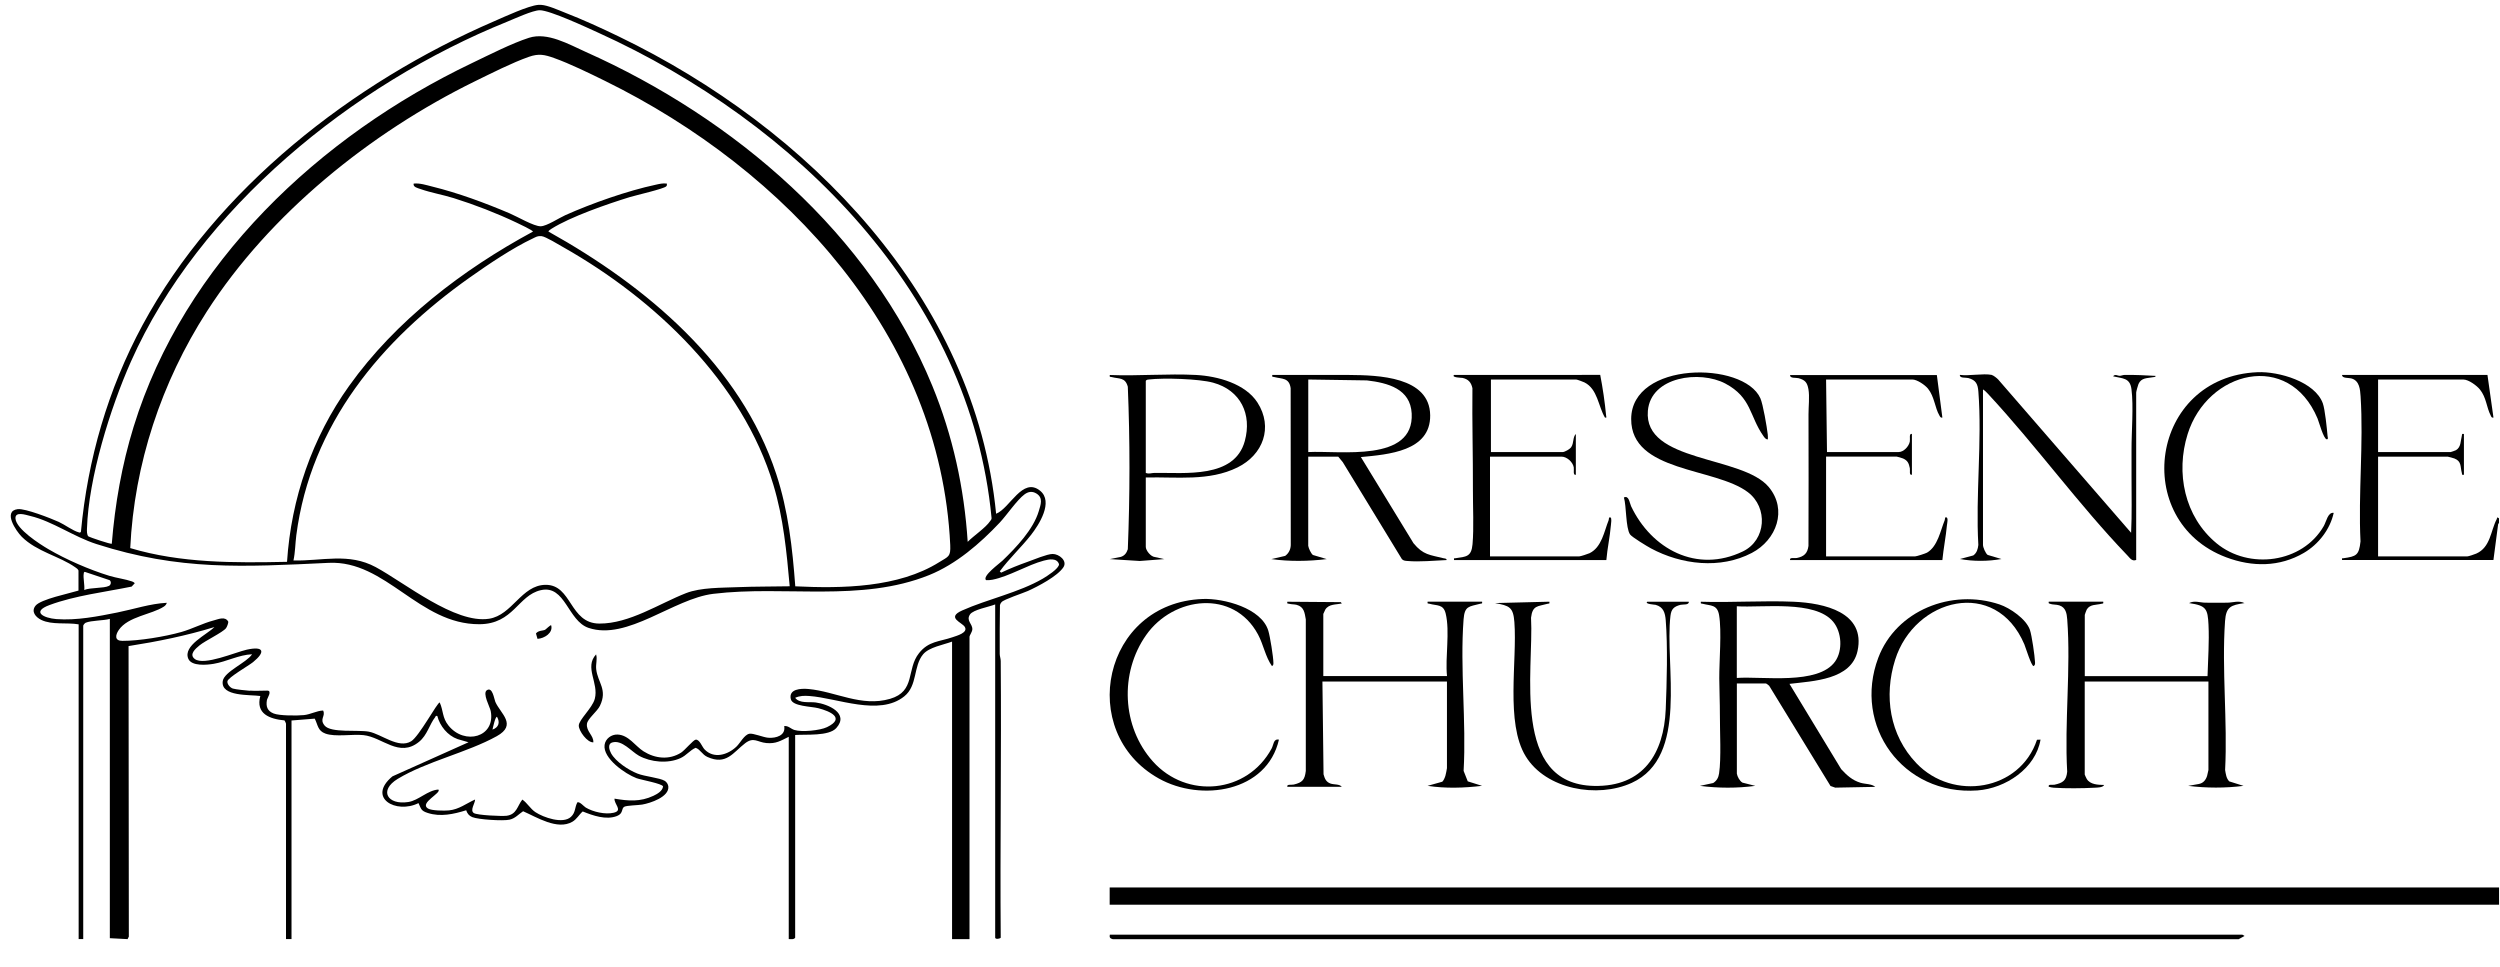 <svg width="137" height="53" viewBox="0 0 137 53" fill="none" xmlns="http://www.w3.org/2000/svg">
<g clip-path="url(#clip0_368_6)">
<path d="M29.652 0.267C30.015 0.286 30.603 0.553 30.957 0.692C31.933 1.071 32.966 1.543 33.908 1.999C44.289 7.009 53.428 16.296 54.587 28.153C55.343 27.859 56.036 26.117 56.995 26.89C57.745 27.495 56.937 28.758 56.495 29.32C55.956 30.005 55.303 30.604 54.788 31.31L54.861 31.382C55.334 31.157 55.825 30.962 56.319 30.786C56.644 30.67 57.385 30.359 57.684 30.357C58.032 30.355 58.506 30.728 58.277 31.082C57.957 31.575 56.874 32.14 56.329 32.385C56.051 32.509 55.01 32.847 54.886 32.996C54.846 33.043 54.811 33.095 54.798 33.157C54.788 34.048 54.777 34.943 54.785 35.833C54.785 35.964 54.84 36.084 54.84 36.227C54.882 41.278 54.8 46.332 54.84 51.384C54.825 51.435 54.561 51.495 54.536 51.39V33.122C54.22 33.253 53.33 33.408 53.156 33.671C52.928 34.019 53.296 34.176 53.284 34.489C53.277 34.63 53.129 34.825 53.129 34.887V51.464H52.173V35.16C51.704 35.336 50.915 35.465 50.588 35.854C50.039 36.513 50.291 37.569 49.553 38.161C48.188 39.261 45.892 38.252 44.354 38.141C44.08 38.12 43.827 38.124 43.575 38.24C43.814 38.563 44.348 38.449 44.7 38.495C45.372 38.582 46.556 39.087 45.829 39.897C45.418 40.355 44.157 40.233 43.575 40.278V51.388C43.493 51.5 43.345 51.458 43.223 51.462V40.377C42.775 40.595 42.528 40.767 41.998 40.719C41.504 40.674 41.309 40.369 40.837 40.727C40.178 41.229 39.807 41.952 38.766 41.481C38.471 41.347 38.385 41.073 38.121 40.98C37.811 41.111 37.618 41.397 37.289 41.546C36.606 41.858 35.664 41.773 35.012 41.413C34.596 41.181 34.084 40.529 33.555 40.686C33.274 40.769 33.395 41.111 33.487 41.281C33.741 41.74 34.441 42.198 34.929 42.391C35.345 42.556 36.139 42.618 36.432 42.792C36.531 42.852 36.615 42.985 36.625 43.099C36.682 43.671 35.641 44.014 35.188 44.091C34.96 44.13 34.34 44.135 34.206 44.213C34.038 44.313 34.172 44.574 33.81 44.717C33.217 44.951 32.493 44.694 31.933 44.468C31.728 44.644 31.611 44.891 31.364 45.033C30.545 45.506 29.42 44.785 28.666 44.456C28.414 44.621 28.245 44.843 27.928 44.917C27.579 45 26.207 44.913 25.876 44.777C25.7 44.704 25.603 44.574 25.547 44.402C24.866 44.615 24.143 44.777 23.442 44.551C23.071 44.431 23.086 44.34 22.933 44.01C21.709 44.625 20.09 43.72 21.506 42.544L25.675 40.676L25.073 40.502C24.529 40.309 24.104 39.785 23.965 39.236C23.85 39.207 23.884 39.259 23.85 39.298C23.532 39.7 23.417 40.284 22.962 40.653C21.869 41.541 20.962 40.394 19.912 40.284C19.307 40.222 18.369 40.396 17.834 40.201C17.405 40.046 17.426 39.729 17.248 39.381L15.975 39.483V51.462H15.673V39.657C15.673 39.64 15.61 39.493 15.591 39.479C14.774 39.4 14.001 39.116 14.265 38.141C13.729 38.058 12.085 38.192 12.206 37.325C12.28 36.807 13.528 36.308 13.813 35.854C13.09 35.883 12.416 36.26 11.704 36.378C11.335 36.44 10.499 36.521 10.319 36.1C10.011 35.38 11.35 34.771 11.75 34.363C10.21 34.837 8.639 35.156 7.045 35.405L7.06 51.326L6.991 51.464L6.019 51.413V33.915C5.665 34.015 5.009 33.996 4.697 34.125C4.647 34.145 4.561 34.253 4.561 34.288V51.462H4.31V34.214C3.675 34.102 2.848 34.257 2.265 33.973C1.957 33.824 1.689 33.516 1.947 33.193C2.232 32.834 3.817 32.517 4.301 32.364V31.264C4.268 31.181 4.194 31.138 4.125 31.088C3.26 30.477 2.014 30.235 1.193 29.415C0.879 29.102 0.141 28.004 0.971 27.901C1.375 27.851 2.795 28.408 3.222 28.601C3.532 28.742 4.008 29.092 4.308 29.17C4.377 29.189 4.379 29.21 4.435 29.141C4.804 25.169 5.916 21.327 7.81 17.816C11.852 10.335 19.322 4.513 27.103 1.154C27.665 0.911 28.953 0.311 29.499 0.267C29.548 0.263 29.602 0.265 29.65 0.267H29.652ZM53.028 29.694C53.353 29.361 54.015 28.924 54.262 28.553C54.3 28.497 54.348 28.46 54.337 28.379C53.179 16.163 43.598 6.7 32.803 1.8C32.183 1.518 30.132 0.559 29.577 0.561C29.202 0.561 28.197 1.025 27.794 1.189C19.332 4.606 10.901 11.427 7.173 19.819C6.04 22.371 4.852 26.188 4.766 28.971C4.762 29.081 4.752 29.334 4.854 29.4C4.915 29.44 6.08 29.841 6.126 29.794C6.302 27.625 6.679 25.473 7.32 23.394C10.078 14.428 17.499 7.456 25.865 3.457C26.783 3.018 28.044 2.374 28.988 2.071C30 1.746 31.16 2.425 32.101 2.846C40.245 6.481 47.683 12.831 51.093 21.149C52.213 23.883 52.84 26.745 53.03 29.696L53.028 29.694ZM43.577 32.13C46.141 32.254 49.228 32.211 51.466 30.809C51.979 30.488 52.102 30.521 52.073 29.868C51.537 18.419 43.075 9.31 33.157 4.434C32.31 4.018 31.234 3.49 30.356 3.177C29.837 2.993 29.524 2.925 28.986 3.113C28.083 3.428 26.9 4.028 26.022 4.457C20.3 7.264 14.774 11.715 11.333 17.073C8.842 20.952 7.357 25.428 7.137 30.036C9.917 30.867 12.854 30.848 15.729 30.788C15.956 27.321 17.106 23.982 19.129 21.151C21.678 17.58 25.348 14.776 29.202 12.694C29.24 12.638 28.4 12.245 28.316 12.205C27.208 11.679 26.029 11.222 24.856 10.855C24.271 10.673 23.599 10.557 23.044 10.36C22.893 10.306 22.621 10.254 22.669 10.06C23.019 10.027 23.35 10.14 23.685 10.223C25.103 10.571 26.59 11.122 27.93 11.692C28.333 11.862 29.267 12.411 29.631 12.4C29.964 12.392 30.631 11.947 30.98 11.791C32.428 11.143 34.38 10.455 35.93 10.124C36.139 10.078 36.322 10.031 36.544 10.06C36.544 10.128 36.56 10.157 36.51 10.211C36.382 10.35 34.832 10.702 34.505 10.803C33.293 11.178 31.271 11.874 30.224 12.535C30.184 12.56 30.034 12.657 30.059 12.692C35.431 15.687 40.572 19.993 42.538 25.977C43.196 27.977 43.426 30.036 43.581 32.128L43.577 32.13ZM43.276 32.13C43.106 30.239 42.934 28.402 42.383 26.575C40.693 20.956 35.907 16.399 30.873 13.55C30.631 13.413 29.895 12.961 29.677 12.941C29.46 12.92 29.378 12.982 29.2 13.067C28.1 13.583 26.766 14.484 25.767 15.19C20.88 18.639 17.028 23.255 16.238 29.33C16.178 29.79 16.18 30.268 16.081 30.715C17.671 30.747 19.104 30.278 20.589 31.078C22.172 31.931 24.933 34.197 26.802 33.907C28.073 33.71 28.574 32.068 29.889 32.049C31.355 32.029 31.196 34.166 32.847 34.172C34.497 34.178 36.123 33.079 37.597 32.503C38.406 32.188 39.553 32.213 40.435 32.176C41.38 32.138 42.331 32.147 43.278 32.128L43.276 32.13ZM13.691 37.846C13.991 37.869 14.339 37.846 14.646 37.846C14.934 37.846 14.642 38.259 14.626 38.37C14.567 38.721 14.653 38.961 14.99 39.097C15.306 39.228 16.293 39.224 16.657 39.187C17.022 39.149 17.351 38.95 17.707 38.936C17.86 39.253 17.487 39.387 17.788 39.76C18.128 40.179 19.623 39.982 20.214 40.096C20.905 40.228 21.837 41.046 22.531 40.622C22.971 40.353 23.963 38.493 24.097 38.495C24.303 38.955 24.229 39.327 24.577 39.76C25.459 40.858 27.166 40.4 26.892 38.967C26.85 38.743 26.418 37.985 26.686 37.82C26.994 37.629 27.078 38.308 27.145 38.464C27.428 39.11 28.354 39.715 27.225 40.342C25.612 41.237 23.362 41.732 21.797 42.681C20.744 43.319 21.234 44.13 22.378 43.95C22.943 43.861 23.44 43.302 24.024 43.267C24.215 43.455 22.962 44 23.452 44.306C23.647 44.429 24.359 44.435 24.602 44.41C25.159 44.354 25.551 44.029 26.035 43.813C26.035 44.025 25.74 44.402 25.964 44.555C26.142 44.677 27.507 44.737 27.765 44.704C28.32 44.63 28.345 44.17 28.624 43.816C28.894 44.004 29.062 44.319 29.336 44.503C29.778 44.799 30.855 45.174 31.29 44.762C31.554 44.514 31.487 44.244 31.642 43.965C31.78 43.927 31.988 44.186 32.101 44.255C32.501 44.493 33.169 44.648 33.63 44.538C34.154 44.414 33.645 44.068 33.676 43.766C34.438 43.896 35.086 43.948 35.806 43.611C36.02 43.509 36.303 43.35 36.336 43.099C36.301 42.941 35.126 42.736 34.883 42.645C34.265 42.413 33.031 41.56 33.131 40.821C33.178 40.479 33.504 40.239 33.844 40.253C34.453 40.278 34.811 40.885 35.266 41.173C35.901 41.572 36.675 41.66 37.329 41.241C37.524 41.115 37.997 40.545 38.125 40.533C38.332 40.512 38.471 40.916 38.6 41.057C39.112 41.606 39.885 41.37 40.362 40.91C40.559 40.721 40.787 40.266 41.062 40.21C41.267 40.166 41.826 40.408 42.101 40.429C42.526 40.462 43.07 40.305 42.974 39.789C43.2 39.76 43.328 39.938 43.535 40.003C43.938 40.129 44.937 40.032 45.32 39.847C46.346 39.35 45.486 38.975 44.844 38.81C44.459 38.708 43.428 38.714 43.336 38.312C43.206 37.749 43.896 37.72 44.3 37.757C45.8 37.894 47.199 38.754 48.776 38.296C50.192 37.884 49.656 36.678 50.364 35.79C50.892 35.127 51.472 35.17 52.199 34.92C52.438 34.837 53.062 34.673 52.871 34.355C52.722 34.104 51.838 33.851 52.727 33.453C54.111 32.834 55.837 32.472 57.146 31.71C57.358 31.585 58.045 31.154 58.034 30.918C57.921 30.564 57.49 30.645 57.201 30.722C56.302 30.96 55.305 31.587 54.388 31.768C54.268 31.79 54.153 31.799 54.034 31.79C53.812 31.569 54.783 30.873 54.938 30.722C55.686 30.001 56.625 29.017 56.924 28.013C57.029 27.658 57.182 27.284 56.796 27.045C56.564 26.902 56.348 26.942 56.145 27.091C55.741 27.387 55.169 28.23 54.79 28.634C53.713 29.779 52.396 30.918 50.917 31.515C47.161 33.025 43.003 32.066 39.086 32.542C36.908 32.807 34.378 35.119 32.258 34.41C31.112 34.029 30.982 32.035 29.638 32.341C28.379 32.627 28.144 34.199 26.27 34.207C22.958 34.222 21.152 30.695 18.015 30.844C13.327 31.066 9.854 31.281 5.286 29.814C4.044 29.417 2.879 28.566 1.664 28.276C1.398 28.211 0.807 28.004 0.849 28.429C0.904 28.998 2.167 29.81 2.644 30.09C3.627 30.666 4.896 31.219 5.989 31.554C6.383 31.674 6.873 31.736 7.236 31.863C7.294 31.884 7.347 31.913 7.384 31.962L7.215 32.145C5.757 32.443 4.106 32.638 2.711 33.157C1.708 33.53 2.401 33.872 3.086 33.926C4.188 34.011 5.365 33.779 6.438 33.563C7.332 33.383 8.233 33.079 9.142 33.033C9.11 33.128 9.062 33.188 8.978 33.242C8.317 33.677 7.012 33.779 6.507 34.526C6.316 34.808 6.274 35.119 6.704 35.119C7.615 35.123 9.054 34.885 9.936 34.634C10.541 34.462 11.111 34.156 11.708 34C11.972 33.932 12.328 33.758 12.506 34.06C12.525 34.137 12.437 34.357 12.386 34.423C12.215 34.651 11.245 35.111 10.931 35.369C10.711 35.55 10.342 35.864 10.677 36.115C11.182 36.494 12.902 35.74 13.528 35.601C14.466 35.394 14.561 35.721 13.867 36.285C13.631 36.477 12.491 37.128 12.462 37.335C12.439 37.492 12.617 37.689 12.761 37.733C12.929 37.784 13.492 37.838 13.693 37.855L13.691 37.846ZM6.01 31.794L4.645 31.337C4.582 31.364 4.597 31.393 4.588 31.438C4.548 31.648 4.649 32.08 4.617 32.331C4.955 32.188 5.688 32.25 5.973 32.105C6.09 32.045 6.103 31.871 6.013 31.797L6.01 31.794ZM26.988 39.982C27.327 39.866 27.413 39.588 27.239 39.286C27.151 39.22 27.005 39.907 26.988 39.982Z" fill="black"/>
<path d="M32.515 40.68C32.186 40.707 31.711 40.046 31.717 39.76C31.723 39.439 32.46 38.801 32.594 38.298C32.827 37.422 32.006 36.575 32.666 35.86C32.745 36.13 32.639 36.378 32.672 36.674C32.756 37.411 33.305 37.784 32.877 38.677C32.724 38.994 32.199 39.385 32.165 39.667C32.115 40.087 32.54 40.301 32.515 40.682V40.68Z" fill="black"/>
<path d="M29.455 35.009L29.371 34.715C29.497 34.541 29.754 34.572 29.87 34.512C29.918 34.487 30.169 34.23 30.205 34.267C30.32 34.682 29.832 34.986 29.457 35.009H29.455Z" fill="black"/>
</g>
<path d="M136.943 28.651L136.897 28.731L136.64 30.689H128.344C128.336 30.564 128.331 30.604 128.42 30.591C129.126 30.49 129.273 30.434 129.356 29.669C129.227 27.066 129.529 24.301 129.36 21.714C129.335 21.341 129.299 20.875 128.879 20.745C128.704 20.691 128.34 20.745 128.346 20.548H136.313L136.642 22.884C136.534 22.905 136.524 22.835 136.488 22.764C136.256 22.313 136.26 21.799 135.904 21.35C135.731 21.132 135.278 20.799 134.998 20.799H130.319V24.775H134.29C134.307 24.775 134.557 24.688 134.587 24.67C134.874 24.502 134.836 24.146 134.907 23.889C134.93 23.8 134.892 23.761 135.023 23.781V26.018C134.892 26.039 134.933 25.999 134.907 25.91C134.815 25.573 134.907 25.281 134.494 25.121C134.45 25.105 134.157 25.024 134.138 25.024H130.319V30.492H135.2C135.274 30.492 135.609 30.376 135.7 30.337C136.482 29.991 136.486 29.09 136.819 28.452C136.867 28.358 136.81 28.315 136.945 28.404V28.653L136.943 28.651Z" fill="black"/>
<path d="M122.679 51.467H60.98C60.789 51.415 60.803 51.338 60.819 51.218H122.879L123 51.292L122.679 51.467Z" fill="black"/>
<path d="M136.948 48.633H60.81V49.578H136.948V48.633Z" fill="black"/>
<path d="M95.18 42.395C95.203 42.554 95.338 42.807 95.487 42.888L96.191 43.066C95.186 43.198 94.164 43.196 93.156 43.066L93.883 42.91C94.082 42.782 94.172 42.61 94.206 42.382C94.33 41.546 94.246 40.067 94.25 39.156C94.252 38.501 94.219 37.824 94.216 37.178C94.212 36.208 94.356 34.591 94.206 33.708C94.107 33.122 93.749 33.203 93.316 33.089C93.226 33.066 93.186 33.103 93.207 32.975C94.889 33.029 96.617 32.903 98.293 32.975C99.968 33.048 102.249 33.551 101.793 35.674C101.452 37.256 99.372 37.32 98.063 37.476L100.896 42.148C101.205 42.484 101.503 42.759 101.956 42.896C102.221 42.975 102.565 42.948 102.765 43.12L100.571 43.163L100.312 43.072L96.95 37.579C96.918 37.548 96.798 37.455 96.773 37.455H95.18V42.401V42.395ZM95.18 37.151C96.585 37.051 99.633 37.554 100.563 36.252C100.993 35.649 100.927 34.634 100.459 34.073C99.465 32.874 96.583 33.313 95.177 33.224V37.151H95.18Z" fill="black"/>
<path d="M71.693 29.918C71.712 30.049 71.839 30.328 71.948 30.413L72.705 30.639C71.698 30.761 70.673 30.776 69.67 30.639L70.427 30.463C70.623 30.32 70.726 30.111 70.734 29.87L70.728 21.273C70.646 20.687 70.256 20.774 69.83 20.662C69.74 20.639 69.699 20.677 69.721 20.548H73.946C75.498 20.561 78.351 20.629 78.374 22.76C78.396 24.732 76.077 24.904 74.576 25.047L77.46 29.769C77.993 30.417 78.353 30.403 79.102 30.591C79.171 30.608 79.26 30.591 79.279 30.691C78.606 30.72 77.797 30.802 77.127 30.742C77.011 30.732 76.912 30.73 76.825 30.641L73.584 25.326L73.335 25.024H71.691V29.92L71.693 29.918ZM71.693 24.773C73.409 24.682 77.502 25.361 77.361 22.659C77.289 21.31 76.06 20.981 74.905 20.846L71.693 20.797V24.773Z" fill="black"/>
<path d="M115.257 32.975C115.278 33.103 115.238 33.064 115.148 33.089C114.867 33.161 114.528 33.106 114.353 33.404C114.334 33.437 114.246 33.677 114.246 33.696V37.051H120.973C120.998 36.123 121.072 35.175 121.026 34.241C120.982 33.362 120.906 33.186 119.961 33.05C120.24 32.894 120.558 33.023 120.845 33.027C121.249 33.033 121.658 33.033 122.063 33.027C122.362 33.023 122.685 32.894 122.996 33.05C122.242 33.161 121.987 33.253 121.932 34.042C121.747 36.682 122.075 39.532 121.936 42.196C121.976 42.416 121.997 42.65 122.162 42.819L122.946 43.066C121.936 43.192 120.923 43.19 119.911 43.066L120.488 42.964C120.737 42.919 120.874 42.749 120.948 42.521C120.96 42.482 121.022 42.215 121.022 42.196V37.349H114.243V42.444C114.243 42.457 114.332 42.654 114.353 42.685C114.545 43 114.973 43.008 115.306 43.016C115.242 43.161 114.93 43.159 114.777 43.167C114.121 43.203 113.196 43.211 112.547 43.167C112.45 43.161 112.363 43.14 112.271 43.114C112.228 42.95 112.462 43.029 112.587 43.002C113.044 42.902 113.232 42.78 113.282 42.293C113.128 39.574 113.489 36.635 113.284 33.94C113.259 33.613 113.204 33.288 112.85 33.174C112.68 33.118 112.479 33.145 112.334 33.085C112.26 33.054 112.26 33.07 112.271 32.973H115.255L115.257 32.975Z" fill="black"/>
<path d="M79.296 37.349H72.469L72.53 42.432C72.597 42.672 72.667 42.855 72.922 42.942C73.114 43.006 73.405 42.958 73.529 43.116H70.545C70.504 42.956 70.768 43.026 70.901 42.993C71.373 42.879 71.499 42.736 71.558 42.248V33.944C71.493 33.58 71.468 33.255 71.055 33.145C70.928 33.112 70.791 33.124 70.654 33.089C70.564 33.066 70.523 33.103 70.545 32.975L73.478 32.998L73.529 33.072C73.207 33.139 72.823 33.093 72.627 33.404C72.608 33.435 72.517 33.632 72.517 33.644V37.049H79.296C79.19 36.003 79.466 34.618 79.222 33.617C79.095 33.097 78.739 33.203 78.343 33.087C78.254 33.062 78.212 33.106 78.233 32.973H81.218C81.239 33.102 81.199 33.062 81.108 33.087C80.503 33.248 80.261 33.195 80.204 33.94C80.002 36.618 80.36 39.541 80.206 42.244L80.432 42.817L81.216 43.064C80.227 43.182 79.22 43.215 78.231 43.064L79.038 42.838C79.11 42.774 79.182 42.604 79.209 42.509C79.228 42.447 79.293 42.134 79.293 42.094V37.347L79.296 37.349Z" fill="black"/>
<path d="M96.879 24.077C96.767 24.09 96.689 23.974 96.635 23.895C95.865 22.804 95.992 21.785 94.552 21.02C93.159 20.279 90.463 20.629 90.303 22.514C90.061 25.36 95.478 24.951 96.928 26.689C97.967 27.936 97.353 29.591 96.002 30.299C94.274 31.206 92.139 30.945 90.472 30.051C90.267 29.941 89.422 29.429 89.325 29.284C89.085 28.928 89.131 27.723 88.99 27.261C89.268 27.134 89.294 27.547 89.384 27.741C90.491 30.076 92.976 31.442 95.513 30.216C96.788 29.599 96.902 27.816 95.783 26.971C93.979 25.606 89.38 25.894 89.389 22.961C89.397 19.786 95.549 19.778 96.468 21.824C96.612 22.145 96.829 23.41 96.873 23.812C96.883 23.901 96.881 23.99 96.879 24.079V24.077Z" fill="black"/>
<path d="M109.146 20.548C109.233 20.565 109.433 20.722 109.501 20.797L116.785 29.197C116.835 28.18 116.806 27.157 116.808 26.138C116.808 25.647 116.808 25.142 116.808 24.651C116.804 23.657 116.926 22.265 116.804 21.325C116.721 20.689 116.315 20.749 115.798 20.623C115.906 20.476 116.043 20.6 116.171 20.594C116.251 20.59 116.334 20.548 116.428 20.546C116.995 20.538 117.564 20.567 118.125 20.598C118.138 20.668 118.028 20.662 117.975 20.672C117.659 20.733 117.347 20.693 117.189 21.043C117.158 21.116 117.063 21.457 117.063 21.515V30.686C116.833 30.771 116.732 30.595 116.582 30.438C113.925 27.673 111.57 24.409 108.946 21.588C108.866 21.501 108.769 21.401 108.668 21.339V29.864C108.668 29.991 108.805 30.322 108.923 30.409L109.68 30.635C108.925 30.765 108.158 30.769 107.403 30.635L108.137 30.438C108.331 30.297 108.386 30.092 108.413 29.864C108.257 27.13 108.624 24.169 108.415 21.462C108.384 21.047 108.284 20.828 107.859 20.716C107.717 20.679 107.38 20.741 107.401 20.544C107.907 20.612 108.674 20.451 109.146 20.544V20.548Z" fill="black"/>
<path d="M62.789 26.165V29.968C62.789 30.163 63.059 30.504 63.284 30.525L63.8 30.639L62.462 30.742L60.816 30.639L61.423 30.517C61.636 30.448 61.737 30.299 61.804 30.098C61.923 27.145 61.927 24.148 61.804 21.194C61.661 20.666 61.337 20.772 60.926 20.664C60.835 20.641 60.795 20.679 60.816 20.55C62.371 20.614 63.999 20.465 65.548 20.548C66.732 20.612 68.248 21.027 68.912 22.064C69.776 23.417 69.219 24.922 67.816 25.614C66.25 26.387 64.481 26.124 62.789 26.167V26.165ZM62.789 25.917C62.968 25.987 63.105 25.917 63.267 25.915C64.941 25.894 67.653 26.236 68.216 24.166C68.614 22.702 67.988 21.385 66.481 20.971C65.706 20.757 63.769 20.701 62.964 20.795C62.89 20.803 62.833 20.801 62.789 20.871V25.917Z" fill="black"/>
<path d="M106.139 20.548L106.442 22.884C106.343 22.903 106.32 22.839 106.28 22.77C106.029 22.346 106.015 21.747 105.654 21.298C105.492 21.097 105.056 20.797 104.798 20.797H100.069L100.119 24.773H104.04C104.324 24.773 104.611 24.459 104.659 24.189C104.685 24.052 104.6 23.74 104.773 23.779V26.016C104.605 26.057 104.685 25.786 104.659 25.656C104.605 25.397 104.548 25.241 104.288 25.125C104.24 25.103 103.97 25.022 103.939 25.022H100.069V30.49H104.95C105.028 30.49 105.517 30.332 105.601 30.285C106.187 29.943 106.337 29.077 106.571 28.503C106.592 28.45 106.569 28.311 106.67 28.354C106.771 28.398 106.704 28.673 106.693 28.775C106.634 29.413 106.504 30.053 106.442 30.691H98.096C98.054 30.525 98.33 30.604 98.463 30.579C98.865 30.498 99.049 30.324 99.104 29.916C99.106 27.515 99.12 25.113 99.106 22.712C99.104 22.302 99.173 21.727 99.102 21.329C99.036 20.964 98.924 20.822 98.556 20.724C98.414 20.687 98.077 20.749 98.098 20.552H106.141L106.139 20.548Z" fill="black"/>
<path d="M79.681 30.689C79.673 30.564 79.669 30.604 79.757 30.591C80.345 30.504 80.634 30.519 80.695 29.821C80.773 28.924 80.712 27.764 80.716 26.836C80.722 24.985 80.668 23.127 80.689 21.273C80.621 20.96 80.472 20.782 80.149 20.71C80.109 20.701 79.523 20.695 79.681 20.548L87.692 20.544C87.832 21.269 87.945 22.031 88.015 22.773C88.021 22.845 88.07 22.903 87.952 22.884C87.583 22.271 87.555 21.321 86.828 20.956C86.761 20.923 86.428 20.799 86.382 20.799H81.703V24.775H85.623C85.747 24.775 86.029 24.614 86.103 24.502C86.259 24.27 86.177 23.963 86.356 23.781V26.018C86.183 26.057 86.268 25.743 86.242 25.608C86.19 25.318 85.865 25.024 85.572 25.024H81.652V30.492H86.533C86.609 30.492 87.02 30.357 87.111 30.314C87.781 29.98 87.907 29.121 88.154 28.506C88.173 28.46 88.148 28.319 88.253 28.356C88.337 28.387 88.285 28.694 88.278 28.777C88.224 29.415 88.082 30.053 88.028 30.691H79.681V30.689Z" fill="black"/>
<path d="M84.906 32.975C84.929 33.106 84.885 33.064 84.797 33.089C84.272 33.24 83.981 33.161 83.901 33.851C84.063 36.72 82.788 42.977 87.357 43.068C90.064 43.124 91.181 41.281 91.282 38.868C91.341 37.426 91.396 35.407 91.282 33.992C91.25 33.59 91.16 33.263 90.728 33.145C90.687 33.135 90.106 33.103 90.27 32.975H92.546C92.565 33.172 92.224 33.11 92.089 33.145C91.727 33.24 91.585 33.379 91.541 33.75C91.216 36.449 92.572 41.459 89.421 42.9C87.541 43.76 84.716 43.267 83.604 41.438C82.491 39.609 83.15 36.214 82.988 34.089C82.925 33.267 82.716 33.193 81.924 33.048L84.908 32.973L84.906 32.975Z" fill="black"/>
<path d="M70.086 40.531C69.433 43.404 65.822 43.965 63.496 42.658C58.966 40.117 60.431 33.031 65.911 32.824C67.068 32.78 69.134 33.325 69.504 34.566C69.602 34.887 69.781 36.005 69.783 36.333C69.783 36.415 69.778 36.453 69.705 36.504C69.342 35.989 69.245 35.34 68.94 34.771C67.606 32.279 64.305 32.675 62.809 34.8C61.348 36.873 61.474 39.822 63.177 41.726C65.04 43.807 68.356 43.49 69.688 41.013C69.795 40.815 69.781 40.469 70.084 40.533L70.086 40.531Z" fill="black"/>
<path d="M127.887 28.104C127.691 29.007 127.055 29.829 126.252 30.299C124.92 31.078 123.419 31.078 121.992 30.539C116.74 28.561 117.808 20.648 123.712 20.397C124.871 20.347 126.861 20.913 127.291 22.104C127.409 22.431 127.516 23.491 127.55 23.887C127.554 23.928 127.607 24.081 127.508 24.075C127.333 24.065 127.076 23.112 127.002 22.934C125.427 19.183 120.963 20.326 119.882 23.79C119.22 25.908 119.703 28.311 121.463 29.769C123.244 31.244 126.176 30.856 127.339 28.833C127.487 28.578 127.563 28.062 127.887 28.104Z" fill="black"/>
<path d="M111.627 40.539L111.821 40.531C111.557 42.101 109.917 43.205 108.358 43.316C104.281 43.606 101.523 39.777 102.93 36.045C103.908 33.452 106.952 32.244 109.572 33.122C110.153 33.317 111.034 33.922 111.239 34.516C111.344 34.821 111.504 35.943 111.519 36.283C111.523 36.376 111.53 36.444 111.441 36.502C111.315 36.5 111.011 35.494 110.935 35.311C109.365 31.621 104.918 32.782 103.854 36.154C103.228 38.139 103.55 40.286 105.017 41.823C107.024 43.925 110.697 43.343 111.627 40.539Z" fill="black"/>
<defs>
<clipPath id="clip0_368_6">
<rect width="66.618" height="52.019" fill="white" transform="translate(0 0.265)"/>
</clipPath>
</defs>
</svg>
